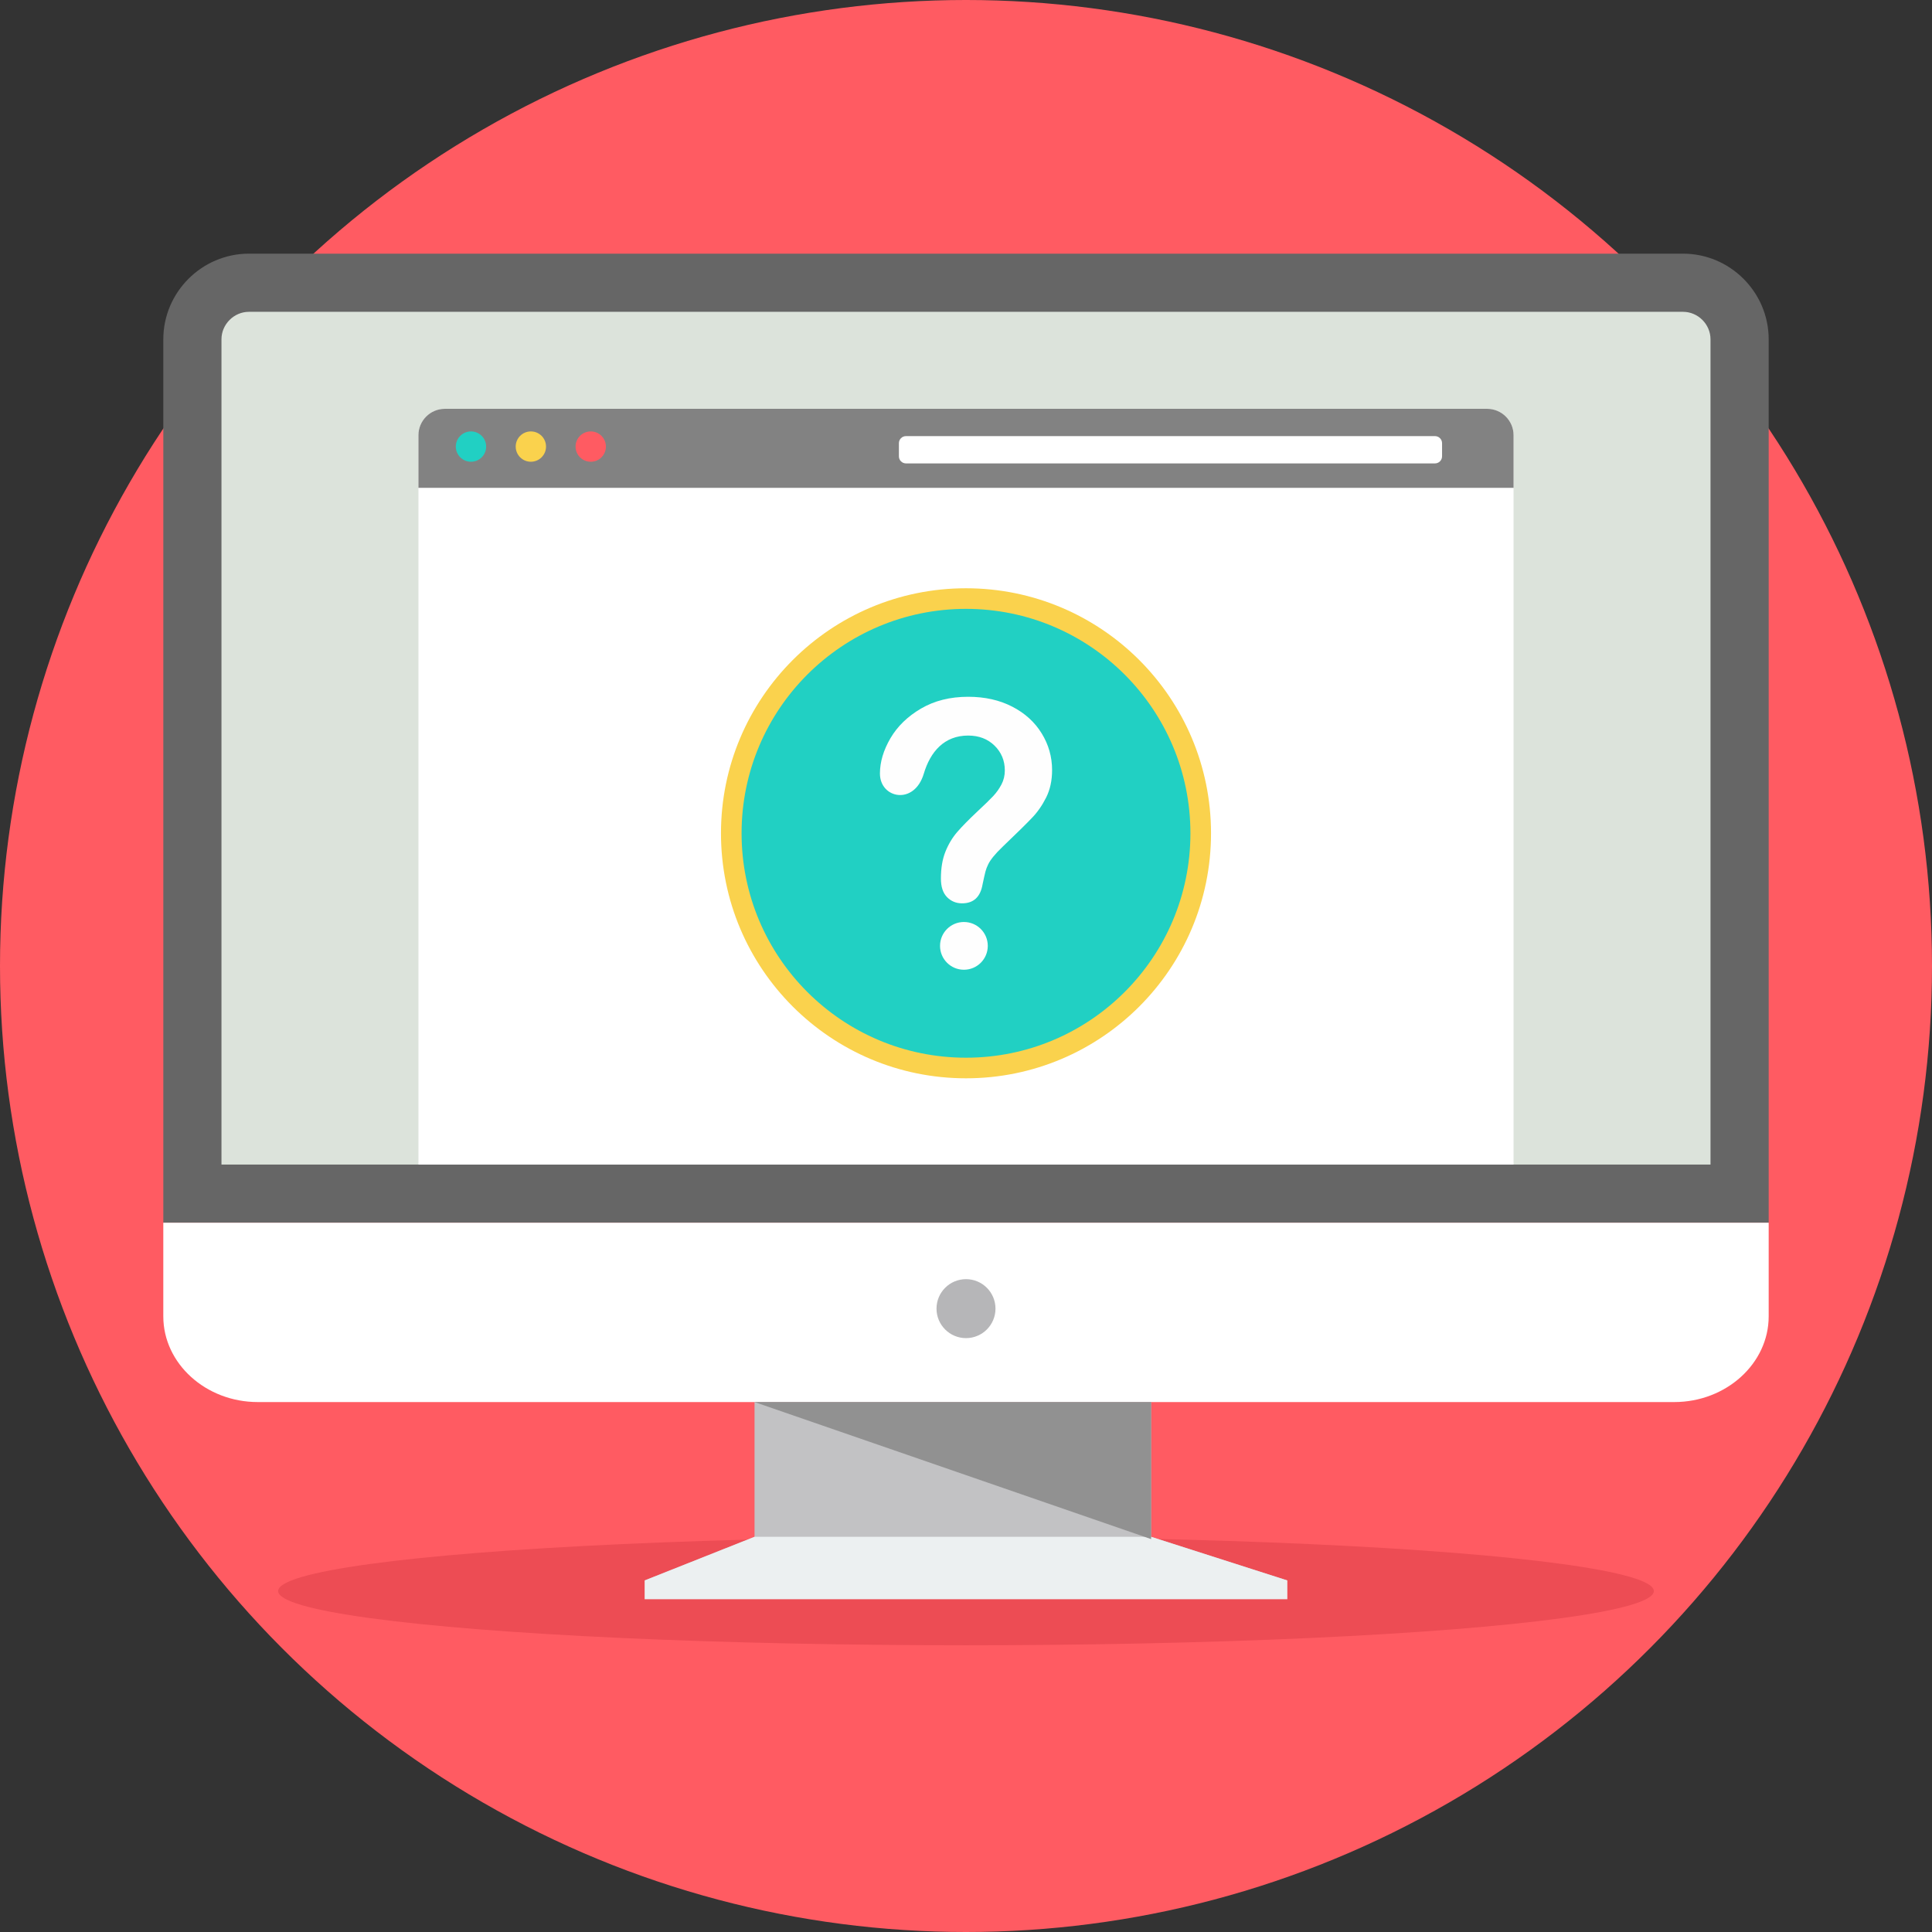 <?xml version="1.0" encoding="UTF-8" standalone="no"?><!-- icon666.com - MILLIONS OF FREE VECTOR ICONS --><svg width="1024" height="1024" version="1.1" id="Layer_1" xmlns="http://www.w3.org/2000/svg" xmlns:xlink="http://www.w3.org/1999/xlink" x="0px" y="0px" viewBox="0 0 512 512" style="enable-background:new 0 0 512 512;" xml:space="preserve"><rect x="0" y="0" width="512" height="512" fill="#333333" stroke="none"/><circle style="fill:#FF5B62;" cx="256" cy="256" r="256"/><ellipse style="fill:#ED4C54;" cx="256" cy="421.646" rx="182.284" ry="14.369"/><path style="fill:#666666;" d="M65.982,67.223h380.037c12.486,0,22.7,10.217,22.7,22.702V324.03H43.279V89.924 c0-12.486,10.214-22.702,22.7-22.702H65.982z"/><path style="fill:#DCE3DB;" d="M58.695,308.615h394.607V89.921c0-3.979-3.308-7.287-7.287-7.287H65.979 c-3.976,0-7.287,3.308-7.287,7.287v218.693h0.003V308.615z"/><path style="fill:#FFFFFF;" d="M468.718,324.03v24.827c0,12.489-11.261,22.702-25.026,22.702H68.303 c-13.765,0-25.026-10.214-25.026-22.702V324.03h425.438H468.718z"/><circle style="fill:#B6B6B8;" cx="256" cy="346.803" r="7.814"/><path style="fill:#C2C2C4;" d="M305.066,407.272l36.096,11.564H170.836l29.123-11.564v-35.712h105.104v35.712H305.066z"/><path style="fill:#ECF0F1;" d="M199.959,407.272h105.104l36.096,11.564v4.981h-85.161h-85.164v-4.981l29.123-11.564H199.959z"/><path style="fill:#919191;" d="M199.959,371.559h105.104v36.321L199.959,371.559z"/><path style="fill:#FFFFFF;" d="M149.561,108.343h212.878h31.688c3.84,0,6.982,3.145,6.982,6.982v41.546v151.744H110.892v-0.003 V156.872v-41.549c0-3.84,3.142-6.982,6.982-6.982h31.688L149.561,108.343z"/><path style="fill:#828282;" d="M117.873,108.343h276.254c3.84,0,6.982,3.142,6.982,6.982v13.963H110.89v-13.963 C110.89,111.485,114.032,108.343,117.873,108.343z"/><path style="fill:#FFFFFF;" d="M240.094,115.575h140.192c1.033,0,1.875,0.842,1.875,1.875v3.481c0,1.033-0.842,1.875-1.875,1.875 H240.094c-1.033,0-1.875-0.842-1.875-1.875v-3.481C238.219,116.417,239.061,115.575,240.094,115.575z"/><path style="fill:#21D0C3;" d="M124.818,114.332c2.219,0,4.018,1.796,4.018,4.018c0,2.222-1.802,4.018-4.018,4.018 c-2.222,0-4.024-1.799-4.024-4.018C120.795,116.128,122.597,114.332,124.818,114.332z"/><path style="fill:#FAD24D;" d="M140.685,114.332c2.222,0,4.018,1.796,4.018,4.018c0,2.222-1.796,4.018-4.018,4.018 c-2.219,0-4.018-1.799-4.018-4.018C136.666,116.128,138.466,114.332,140.685,114.332z"/><path style="fill:#FF5B62;" d="M156.554,114.332c2.219,0,4.018,1.796,4.018,4.018c0,2.222-1.799,4.018-4.018,4.018 c-2.225,0-4.024-1.799-4.024-4.018C152.53,116.128,154.33,114.332,156.554,114.332z"/><circle style="fill:#FAD24D;" cx="256" cy="220.829" r="64.933"/><circle style="fill:#21D0C3;" cx="256" cy="220.829" r="59.474"/><path style="fill:#FEFEFE;" d="M233.191,205.014c0-3.077,0.934-6.204,2.789-9.38c1.854-3.161,4.564-5.789,8.118-7.869 c3.57-2.08,7.712-3.111,12.465-3.111c4.409,0,8.305,0.865,11.685,2.613c3.365,1.729,5.967,4.092,7.806,7.085 c1.838,2.977,2.76,6.238,2.76,9.731c0,2.762-0.53,5.191-1.574,7.269c-1.044,2.08-2.29,3.876-3.738,5.372 c-1.432,1.513-4.021,4.058-7.759,7.635c-1.044,0.997-1.87,1.878-2.492,2.644c-0.624,0.766-1.091,1.463-1.387,2.096 c-0.312,0.632-0.546,1.265-0.716,1.896c-0.158,0.632-0.42,1.747-0.751,3.341c-0.575,3.378-2.384,5.057-5.437,5.057 c-1.574,0-2.911-0.548-3.989-1.647c-1.091-1.115-1.619-2.744-1.619-4.923c0-2.728,0.388-5.089,1.183-7.085 c0.794-1.996,1.838-3.743,3.148-5.257c1.309-1.514,3.085-3.311,5.296-5.39c1.946-1.812,3.365-3.192,4.223-4.11 c0.873-0.931,1.605-1.962,2.198-3.093c0.593-1.131,0.886-2.379,0.886-3.709c0-2.594-0.905-4.79-2.712-6.57 c-1.823-1.782-4.144-2.678-7.011-2.678c-6.343,0-10.022,4.31-11.746,10.093c-2.526,8.482-11.625,6.586-11.625-0.013L233.191,205.014 L233.191,205.014z M255.446,244.338c3.494,0,6.327,2.832,6.327,6.327s-2.832,6.327-6.327,6.327s-6.327-2.832-6.327-6.327 C249.119,247.171,251.953,244.338,255.446,244.338z"/></svg>